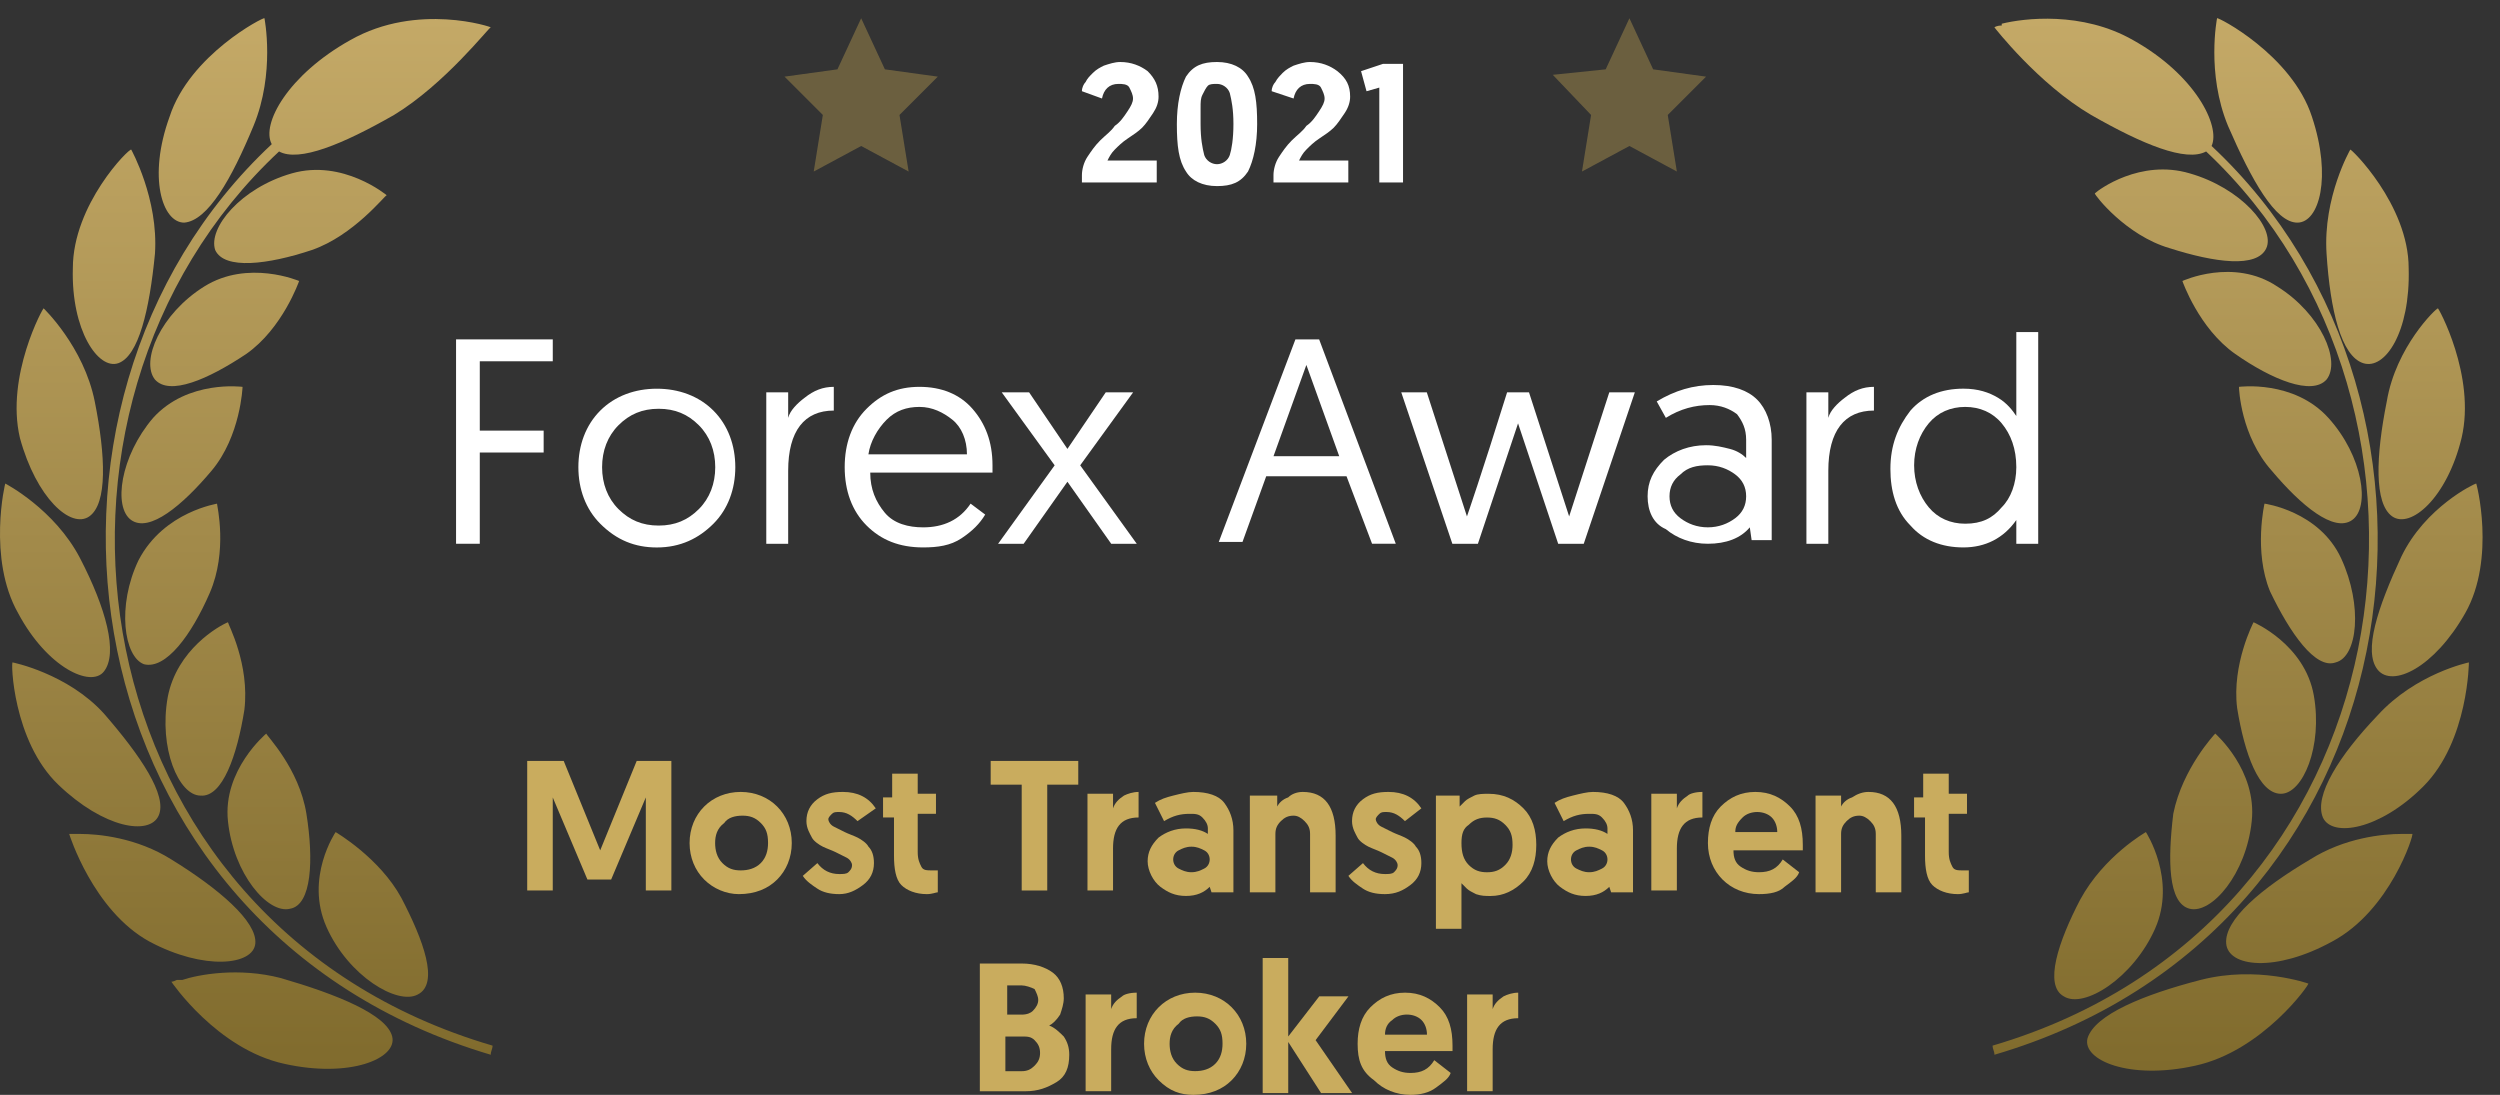 <svg xmlns="http://www.w3.org/2000/svg" width="137" height="60" viewBox="0 0 137 60" fill="none"><rect x="0" y="0" width="137" height="60" fill="#333333" stroke="none"/><path d="M9.992 53.7C10.892 53.4 13.092 52.999 15.392 53.599C18.492 54.499 21.192 55.599 21.492 56.8C21.792 57.999 19.192 59.099 15.592 58.3C11.892 57.499 9.392 53.8 9.392 53.8C9.392 53.8 9.492 53.8 9.692 53.7H9.992ZM19.192 2.2C22.892 0.1 26.992 1.5 26.892 1.5C26.792 1.5 24.392 4.6 21.592 6.3C18.792 7.9 16.392 8.9 15.292 8.3C0.192 22.399 4.092 50.599 26.992 57.3C26.992 57.499 26.892 57.599 26.892 57.8C3.592 50.9 -0.408 22.2 14.892 7.9C14.292 6.8 15.792 4.1 19.192 2.2ZM18.392 45.599C18.392 45.599 20.792 46.999 21.992 49.2C23.192 51.499 24.092 53.9 22.892 54.499C21.792 55.099 19.092 53.499 17.892 50.8C16.692 48.099 18.392 45.599 18.392 45.599ZM4.392 45.7C5.392 45.7 7.492 45.9 9.392 47.099C11.992 48.7 14.092 50.499 13.992 51.7C13.892 52.9 11.192 53.2 8.192 51.599C5.092 49.9 3.792 45.7 3.792 45.7C3.792 45.7 3.992 45.7 4.192 45.7H4.392ZM14.592 40.2C14.592 40.3 16.392 42.099 16.792 44.599C17.192 47.099 17.092 49.599 15.892 49.8C14.692 50.099 12.792 47.9 12.492 44.999C12.192 42.2 14.592 40.2 14.592 40.2ZM0.692 36.3C0.692 36.3 3.692 36.9 5.692 39.099C7.692 41.4 9.192 43.599 8.692 44.7C8.192 45.8 5.692 45.4 3.192 42.999C0.692 40.599 0.592 36.2 0.692 36.3ZM12.492 34.099C12.492 34.2 13.692 36.4 13.392 38.9C12.992 41.4 12.192 43.7 10.992 43.599C9.792 43.599 8.692 40.999 9.192 38.2C9.692 35.599 11.992 34.3 12.492 34.099ZM0.292 26.5C0.292 26.5 2.992 27.899 4.392 30.599C5.792 33.3 6.492 35.8 5.692 36.8C4.992 37.7 2.592 36.599 0.992 33.599C-0.708 30.599 0.292 26.399 0.292 26.5ZM11.892 27.599C11.892 27.7 12.492 30.2 11.492 32.499C10.492 34.8 9.092 36.7 7.892 36.4C6.792 35.999 6.392 33.2 7.592 30.7C8.992 28 11.992 27.599 11.892 27.599ZM8.392 22.899C10.292 20.799 13.292 21.2 13.292 21.2C13.292 21.2 13.192 23.899 11.592 25.799C9.992 27.7 8.192 29.2 7.192 28.5C6.192 27.799 6.592 25 8.392 22.899ZM2.392 16.899C2.392 16.899 4.592 19 5.192 22C5.792 25 5.892 27.599 4.892 28.299C3.892 29 1.992 27.299 1.092 24C0.292 20.599 2.392 16.799 2.392 16.899ZM11.192 15.7C13.592 14.2 16.392 15.399 16.392 15.399C16.392 15.399 15.492 18 13.492 19.399C11.392 20.799 9.292 21.7 8.492 20.799C7.692 19.799 8.792 17.2 11.192 15.7ZM7.192 8.2C7.192 8.2 8.692 10.899 8.492 13.899C8.192 17 7.592 19.5 6.492 19.899C5.392 20.299 3.892 18.099 3.992 14.7C3.992 11.2 7.092 8.1 7.192 8.2ZM15.992 9.5C18.792 8.7 21.192 10.7 21.192 10.7C21.092 10.7 19.392 12.899 17.092 13.7C14.692 14.499 12.292 14.8 11.792 13.7C11.392 12.499 13.192 10.3 15.992 9.5ZM14.492 1C14.492 1 15.092 4 13.892 6.9C12.692 9.8 11.392 12.1 10.092 12.2C8.892 12.2 8.092 9.7 9.292 6.4C10.392 3 14.492 0.9 14.492 1Z" fill="url(#paint0_linear_216_278)"></path><path d="M120.595 53.7C123.695 52.9 126.495 53.9 126.495 53.9C126.595 53.9 123.995 57.599 120.295 58.4C116.695 59.2 114.095 58.099 114.395 56.9C114.795 55.599 117.495 54.499 120.595 53.7ZM109.695 1.3C110.895 1 114.095 0.6 116.895 2.2C120.295 4.1 121.695 6.9 121.195 8C136.495 22.299 132.495 50.999 109.295 57.8C109.295 57.599 109.195 57.499 109.195 57.3C131.995 50.599 135.895 22.399 120.895 8.3C119.795 8.9 117.395 7.9 114.595 6.3C111.695 4.6 109.295 1.5 109.295 1.5C109.295 1.5 109.395 1.4 109.695 1.4V1.3ZM117.595 45.599C117.595 45.599 119.295 48.2 118.095 50.9C116.895 53.599 114.195 55.3 113.095 54.599C111.995 53.999 112.795 51.599 113.995 49.3C115.295 46.9 117.595 45.599 117.595 45.599ZM131.795 45.7C132.095 45.7 132.195 45.7 132.195 45.7C132.295 45.7 130.995 49.9 127.795 51.599C124.695 53.3 122.095 52.999 121.995 51.7C121.895 50.4 123.895 48.7 126.595 47.099C128.495 45.9 130.595 45.7 131.595 45.7H131.795ZM121.395 40.2C121.395 40.2 123.695 42.2 123.395 44.999C123.095 47.9 121.195 50.099 119.995 49.8C118.795 49.499 118.795 47.099 119.095 44.599C119.595 42.099 121.395 40.2 121.395 40.2ZM135.295 36.3C135.295 36.2 135.295 40.599 132.795 43.099C130.395 45.499 127.795 45.9 127.295 44.8C126.795 43.599 128.195 41.4 130.295 39.2C132.395 36.9 135.295 36.3 135.295 36.3ZM123.495 34.099C123.495 34.099 126.295 35.3 126.795 38.099C127.295 40.9 126.195 43.499 124.995 43.499C123.795 43.499 122.995 41.3 122.595 38.8C122.295 36.4 123.495 34.099 123.495 34.099ZM135.695 26.5C135.695 26.399 136.795 30.599 135.095 33.599C133.395 36.599 131.095 37.7 130.295 36.7C129.495 35.7 130.295 33.3 131.595 30.5C132.895 27.799 135.595 26.5 135.695 26.5ZM124.095 27.599C124.095 27.599 127.095 28 128.295 30.599C129.495 33.2 129.195 35.999 127.995 36.3C126.895 36.7 125.495 34.7 124.395 32.4C123.495 30.2 124.095 27.599 124.095 27.599ZM122.695 21.2C122.695 21.2 125.695 20.799 127.595 22.899C129.495 25 129.895 27.799 128.895 28.5C127.895 29.2 126.095 27.7 124.495 25.799C122.795 23.899 122.695 21.299 122.695 21.2ZM133.595 16.899C133.595 16.799 135.695 20.599 134.895 24C134.095 27.299 132.095 29 131.095 28.299C130.095 27.599 130.195 25 130.795 22C131.295 19 133.495 16.899 133.595 16.899ZM119.595 15.399C119.595 15.399 122.395 14.1 124.795 15.7C127.195 17.2 128.295 19.799 127.495 20.799C126.695 21.7 124.495 20.799 122.495 19.399C120.495 18 119.595 15.399 119.595 15.399ZM128.795 8.2C128.795 8.1 131.995 11.2 131.995 14.7C132.095 18.2 130.695 20.299 129.495 19.899C128.295 19.5 127.695 17 127.495 13.899C127.295 10.8 128.795 8.2 128.795 8.2ZM114.795 10.6C114.995 10.399 117.295 8.7 119.995 9.5C122.795 10.3 124.695 12.499 124.195 13.6C123.695 14.7 121.395 14.399 118.895 13.6C116.495 12.899 114.795 10.7 114.795 10.6ZM121.495 1C121.495 0.9 125.595 3 126.695 6.4C127.795 9.7 127.095 12.2 125.895 12.2C124.695 12.2 123.395 9.9 122.095 6.9C120.895 4 121.495 1 121.495 1Z" fill="url(#paint1_linear_216_278)"></path><path d="M24.992 29.798V18.598H30.292V19.798H26.292V23.598H29.792V24.798H26.292V29.798H24.992Z" fill="white"></path><path d="M32.895 28.701C32.095 27.901 31.695 26.801 31.695 25.601C31.695 24.401 32.095 23.301 32.895 22.501C33.695 21.701 34.795 21.301 35.995 21.301C37.195 21.301 38.295 21.701 39.095 22.501C39.895 23.301 40.295 24.401 40.295 25.601C40.295 26.801 39.895 27.901 39.095 28.701C38.295 29.501 37.295 30.001 35.995 30.001C34.795 30.001 33.795 29.601 32.895 28.701ZM32.995 25.601C32.995 26.501 33.295 27.301 33.895 27.901C34.495 28.501 35.195 28.801 36.095 28.801C36.995 28.801 37.695 28.501 38.295 27.901C38.895 27.301 39.195 26.501 39.195 25.601C39.195 24.701 38.895 23.901 38.295 23.301C37.695 22.701 36.995 22.401 36.095 22.401C35.195 22.401 34.495 22.701 33.895 23.301C33.295 23.901 32.995 24.701 32.995 25.601Z" fill="white"></path><path d="M45.692 21.199V22.499C44.092 22.499 43.192 23.599 43.192 25.799V29.799H41.992V21.499H43.192V22.899C43.292 22.499 43.692 22.099 44.092 21.799C44.592 21.399 45.092 21.199 45.692 21.199Z" fill="white"></path><path d="M46.289 25.599C46.289 24.299 46.689 23.199 47.489 22.399C48.289 21.599 49.189 21.199 50.389 21.199C51.589 21.199 52.589 21.599 53.289 22.399C53.989 23.199 54.389 24.199 54.389 25.499C54.389 25.699 54.389 25.799 54.389 25.899H47.689C47.689 26.799 47.989 27.499 48.489 28.099C48.989 28.699 49.789 28.899 50.589 28.899C51.689 28.899 52.589 28.499 53.189 27.599L53.989 28.199C53.689 28.699 53.289 29.099 52.689 29.499C52.089 29.899 51.389 29.999 50.589 29.999C49.289 29.999 48.289 29.599 47.489 28.799C46.689 27.999 46.289 26.899 46.289 25.599ZM47.589 24.899H52.989C52.989 24.099 52.689 23.399 52.189 22.999C51.689 22.599 51.089 22.299 50.389 22.299C49.689 22.299 49.089 22.499 48.589 22.999C48.089 23.499 47.689 24.199 47.589 24.899Z" fill="white"></path><path d="M60.895 29.8L58.495 26.4L56.095 29.8H54.695L57.795 25.5L54.895 21.5H56.395L58.495 24.6L60.595 21.5H62.095L59.195 25.5L62.295 29.8H60.895Z" fill="white"></path><path d="M73.789 26.098H69.389L68.089 29.698H66.789L70.989 18.598H72.289L76.489 29.798H75.189L73.789 26.098ZM73.389 24.998L71.589 19.998L69.789 24.998H73.389Z" fill="white"></path><path d="M85.389 29.8L83.189 23.2L80.989 29.8H79.589L76.789 21.5H78.189L80.389 28.3C80.389 28.3 81.189 26 82.589 21.5H83.789L85.989 28.3L88.189 21.5H89.589L86.789 29.8H85.389Z" fill="white"></path><path d="M90.289 27.198C90.289 26.398 90.589 25.798 91.189 25.198C91.789 24.698 92.589 24.398 93.489 24.398C93.989 24.398 94.389 24.498 94.789 24.598C95.189 24.698 95.489 24.898 95.689 25.098V24.098C95.689 23.498 95.489 23.098 95.189 22.698C94.789 22.398 94.289 22.198 93.689 22.198C92.889 22.198 92.089 22.398 91.289 22.898L90.789 21.998C91.789 21.398 92.789 21.098 93.889 21.098C94.989 21.098 95.789 21.398 96.289 21.898C96.789 22.398 97.089 23.198 97.089 24.098V29.598H95.989L95.889 28.898C95.389 29.498 94.589 29.798 93.589 29.798C92.689 29.798 91.889 29.498 91.289 28.998C90.589 28.698 90.289 27.998 90.289 27.198ZM92.089 25.998C91.689 26.298 91.489 26.698 91.489 27.198C91.489 27.698 91.689 28.098 92.089 28.398C92.489 28.698 92.989 28.898 93.589 28.898C94.189 28.898 94.689 28.698 95.089 28.398C95.489 28.098 95.689 27.698 95.689 27.198C95.689 26.698 95.489 26.298 95.089 25.998C94.689 25.698 94.189 25.498 93.589 25.498C92.989 25.498 92.489 25.598 92.089 25.998Z" fill="white"></path><path d="M102.692 21.199V22.499C101.092 22.499 100.192 23.599 100.192 25.799V29.799H98.992V21.499H100.192V22.899C100.292 22.499 100.692 22.099 101.092 21.799C101.592 21.399 102.092 21.199 102.692 21.199Z" fill="white"></path><path d="M111.694 18.199V29.799H110.494V28.499C109.794 29.499 108.794 29.999 107.594 29.999C106.394 29.999 105.394 29.599 104.694 28.799C103.894 27.999 103.594 26.899 103.594 25.699C103.594 24.399 103.994 23.399 104.694 22.499C105.394 21.699 106.394 21.299 107.594 21.299C108.394 21.299 108.994 21.499 109.494 21.799C109.994 22.099 110.294 22.499 110.494 22.799V18.199H111.694V18.199ZM110.494 25.599C110.494 24.599 110.194 23.799 109.694 23.199C109.194 22.599 108.494 22.299 107.694 22.299C106.894 22.299 106.194 22.599 105.694 23.199C105.194 23.799 104.894 24.599 104.894 25.499C104.894 26.399 105.194 27.199 105.694 27.799C106.194 28.399 106.894 28.699 107.694 28.699C108.594 28.699 109.194 28.399 109.694 27.799C110.194 27.299 110.494 26.499 110.494 25.599Z" fill="white"></path><path d="M59.289 9.998V9.598C59.289 9.298 59.389 8.898 59.589 8.598C59.789 8.298 59.989 7.998 60.289 7.698C60.589 7.398 60.889 7.198 61.089 6.898C61.389 6.698 61.589 6.398 61.789 6.098C61.989 5.798 62.089 5.598 62.089 5.398C62.089 5.198 61.989 4.998 61.889 4.798C61.789 4.598 61.489 4.598 61.289 4.598C60.789 4.598 60.489 4.898 60.389 5.398L59.289 4.998C59.289 4.798 59.389 4.598 59.489 4.498C59.589 4.298 59.689 4.198 59.889 3.998C60.089 3.798 60.289 3.698 60.489 3.598C60.789 3.498 61.089 3.398 61.389 3.398C61.989 3.398 62.489 3.598 62.889 3.898C63.289 4.298 63.489 4.698 63.489 5.298C63.489 5.598 63.389 5.898 63.189 6.198C62.989 6.498 62.789 6.798 62.589 6.998C62.389 7.198 62.089 7.398 61.789 7.598C61.489 7.798 61.289 7.998 61.089 8.198C60.889 8.398 60.789 8.598 60.689 8.798H63.389V9.998H59.289Z" fill="white"></path><path d="M68.392 4.198C68.792 4.798 68.892 5.598 68.892 6.798C68.892 7.898 68.692 8.798 68.392 9.398C67.992 9.998 67.492 10.198 66.692 10.198C65.892 10.198 65.292 9.898 64.992 9.398C64.592 8.798 64.492 7.998 64.492 6.798C64.492 5.698 64.692 4.798 64.992 4.198C65.392 3.598 65.892 3.398 66.692 3.398C67.492 3.398 68.092 3.698 68.392 4.198ZM65.792 6.798C65.792 7.598 65.892 8.098 65.992 8.498C66.092 8.798 66.392 8.998 66.692 8.998C66.992 8.998 67.292 8.798 67.392 8.498C67.492 8.198 67.592 7.598 67.592 6.798C67.592 5.998 67.492 5.498 67.392 5.098C67.292 4.798 66.992 4.598 66.692 4.598C66.492 4.598 66.292 4.598 66.192 4.698C66.092 4.798 65.992 4.998 65.892 5.198C65.792 5.398 65.792 5.598 65.792 5.898C65.792 6.198 65.792 6.398 65.792 6.798Z" fill="white"></path><path d="M69.787 9.998V9.598C69.787 9.298 69.888 8.898 70.088 8.598C70.287 8.298 70.487 7.998 70.787 7.698C71.088 7.398 71.388 7.198 71.588 6.898C71.888 6.698 72.088 6.398 72.287 6.098C72.487 5.798 72.588 5.598 72.588 5.398C72.588 5.198 72.487 4.998 72.388 4.798C72.287 4.598 71.987 4.598 71.787 4.598C71.287 4.598 70.987 4.898 70.888 5.398L69.688 4.998C69.688 4.798 69.787 4.598 69.888 4.498C69.987 4.298 70.188 4.098 70.287 3.998C70.487 3.798 70.688 3.698 70.888 3.598C71.188 3.498 71.487 3.398 71.787 3.398C72.388 3.398 72.888 3.598 73.287 3.898C73.787 4.298 73.987 4.698 73.987 5.298C73.987 5.598 73.888 5.898 73.688 6.198C73.487 6.498 73.287 6.798 73.088 6.998C72.888 7.198 72.588 7.398 72.287 7.598C71.987 7.798 71.787 7.998 71.588 8.198C71.388 8.398 71.287 8.598 71.188 8.798H73.888V9.998H69.787Z" fill="white"></path><path d="M74.886 5L74.586 3.9L75.786 3.5H76.886V10H75.586V4.8L74.886 5Z" fill="white"></path><path opacity="0.5" d="M47.192 1L48.492 3.8L51.392 4.2L49.292 6.3L49.792 9.4L47.192 8L44.592 9.4L45.092 6.3L42.992 4.2L45.892 3.8L47.192 1ZM89.292 1L90.592 3.8L93.492 4.2L91.392 6.3L91.892 9.4L89.292 8L86.692 9.4L87.192 6.3L85.092 4.1L87.992 3.8L89.292 1Z" fill="#A48C4C"></path><path d="M30.891 41.699L32.891 46.599L34.891 41.699H36.791V48.799H35.391V43.699L33.491 48.199H32.191L30.291 43.699V48.799H28.891V41.699H30.891Z" fill="#C9AC5E"></path><path d="M38.589 48.198C38.089 47.698 37.789 46.998 37.789 46.198C37.789 45.398 38.089 44.698 38.589 44.198C39.089 43.698 39.789 43.398 40.589 43.398C41.389 43.398 42.089 43.698 42.589 44.198C43.089 44.698 43.389 45.398 43.389 46.198C43.389 46.998 43.089 47.698 42.589 48.198C42.089 48.698 41.389 48.998 40.489 48.998C39.789 48.998 39.089 48.698 38.589 48.198ZM39.189 46.198C39.189 46.598 39.289 46.998 39.589 47.298C39.889 47.598 40.189 47.698 40.589 47.698C40.989 47.698 41.389 47.598 41.689 47.298C41.989 46.998 42.089 46.598 42.089 46.198C42.089 45.698 41.989 45.398 41.689 45.098C41.389 44.798 41.089 44.698 40.689 44.698C40.289 44.698 39.889 44.798 39.689 45.098C39.289 45.398 39.189 45.798 39.189 46.198Z" fill="#C9AC5E"></path><path d="M45.992 48.998C45.492 48.998 45.092 48.898 44.792 48.698C44.492 48.498 44.192 48.298 43.992 47.998L44.792 47.298C45.092 47.698 45.492 47.898 45.992 47.898C46.192 47.898 46.392 47.898 46.492 47.798C46.592 47.698 46.692 47.598 46.692 47.398C46.692 47.298 46.592 47.098 46.392 46.998C46.192 46.898 45.992 46.798 45.792 46.698C45.592 46.598 45.292 46.498 45.092 46.398C44.892 46.298 44.592 46.098 44.492 45.898C44.392 45.698 44.192 45.398 44.192 44.998C44.192 44.498 44.392 44.098 44.792 43.798C45.192 43.498 45.592 43.398 46.192 43.398C46.992 43.398 47.592 43.698 47.992 44.298L46.992 44.998C46.692 44.698 46.392 44.498 45.992 44.498C45.792 44.498 45.692 44.498 45.592 44.598C45.492 44.698 45.392 44.798 45.392 44.898C45.392 44.998 45.492 45.198 45.692 45.298C45.892 45.398 46.092 45.498 46.292 45.598C46.492 45.698 46.792 45.798 46.992 45.898C47.192 45.998 47.492 46.198 47.592 46.398C47.792 46.598 47.892 46.898 47.892 47.298C47.892 47.798 47.692 48.198 47.292 48.498C46.892 48.798 46.492 48.998 45.992 48.998Z" fill="#C9AC5E"></path><path d="M48.891 43.498V42.398H50.291V43.498H51.291V44.598H50.291V46.698C50.291 47.098 50.391 47.298 50.491 47.498C50.591 47.698 50.791 47.698 51.091 47.698C51.191 47.698 51.291 47.698 51.391 47.698V48.898C51.291 48.898 51.091 48.998 50.791 48.998C50.191 48.998 49.691 48.798 49.391 48.498C49.091 48.198 48.991 47.598 48.991 46.898V44.798H48.391V43.698H48.891V43.498Z" fill="#C9AC5E"></path><path d="M55.989 48.899V42.999H54.289V41.699H59.089V42.999H57.389V48.799H55.989V48.899Z" fill="#C9AC5E"></path><path d="M62.394 43.398V44.798C61.394 44.798 60.994 45.398 60.994 46.498V48.798H59.594V43.498H60.994V44.298C61.094 43.998 61.294 43.798 61.594 43.598C61.794 43.498 62.094 43.398 62.394 43.398Z" fill="#C9AC5E"></path><path d="M62.891 47.198C62.891 46.698 63.091 46.298 63.491 45.898C63.891 45.598 64.391 45.398 64.991 45.398C65.491 45.398 65.891 45.498 66.191 45.698V45.398C66.191 45.198 66.091 44.998 65.891 44.798C65.691 44.598 65.491 44.598 65.191 44.598C64.691 44.598 64.291 44.698 63.791 44.998L63.291 43.998C63.591 43.798 63.891 43.698 64.291 43.598C64.691 43.498 65.091 43.398 65.391 43.398C66.191 43.398 66.791 43.598 67.091 43.998C67.391 44.398 67.591 44.898 67.591 45.498V48.898H66.391L66.291 48.598C65.991 48.898 65.591 49.098 64.991 49.098C64.391 49.098 63.991 48.898 63.591 48.598C63.191 48.298 62.891 47.698 62.891 47.198ZM64.591 46.598C64.391 46.698 64.291 46.898 64.291 47.098C64.291 47.298 64.391 47.498 64.591 47.598C64.791 47.698 64.991 47.798 65.291 47.798C65.591 47.798 65.791 47.698 65.991 47.598C66.191 47.498 66.291 47.298 66.291 47.098C66.291 46.898 66.191 46.698 65.991 46.598C65.791 46.498 65.591 46.398 65.291 46.398C64.991 46.398 64.791 46.498 64.591 46.598Z" fill="#C9AC5E"></path><path d="M71.392 43.398C72.592 43.398 73.192 44.198 73.192 45.798V48.898H71.792V45.698C71.792 45.398 71.692 45.198 71.492 44.998C71.292 44.798 71.092 44.698 70.892 44.698C70.592 44.698 70.392 44.798 70.192 44.998C69.992 45.198 69.892 45.398 69.892 45.698V48.898H68.492V43.598H69.992V44.198C70.092 43.998 70.292 43.798 70.592 43.698C70.792 43.498 71.092 43.398 71.392 43.398Z" fill="#C9AC5E"></path><path d="M75.891 48.998C75.391 48.998 74.991 48.898 74.691 48.698C74.391 48.498 74.091 48.298 73.891 47.998L74.691 47.298C74.991 47.698 75.391 47.898 75.891 47.898C76.091 47.898 76.291 47.898 76.391 47.798C76.491 47.698 76.591 47.598 76.591 47.398C76.591 47.298 76.491 47.098 76.291 46.998C76.091 46.898 75.891 46.798 75.691 46.698C75.491 46.598 75.191 46.498 74.991 46.398C74.791 46.298 74.491 46.098 74.391 45.898C74.291 45.698 74.091 45.398 74.091 44.998C74.091 44.498 74.291 44.098 74.691 43.798C75.091 43.498 75.491 43.398 76.091 43.398C76.891 43.398 77.491 43.698 77.891 44.298L76.991 44.998C76.691 44.698 76.391 44.498 75.991 44.498C75.791 44.498 75.691 44.498 75.591 44.598C75.491 44.698 75.391 44.798 75.391 44.898C75.391 44.998 75.491 45.198 75.691 45.298C75.891 45.398 76.091 45.498 76.291 45.598C76.491 45.698 76.791 45.798 76.991 45.898C77.191 45.998 77.491 46.198 77.591 46.398C77.791 46.598 77.891 46.898 77.891 47.298C77.891 47.798 77.691 48.198 77.291 48.498C76.891 48.798 76.491 48.998 75.891 48.998Z" fill="#C9AC5E"></path><path d="M78.688 50.8V43.6H79.987V44.2C80.088 44.1 80.188 44 80.287 43.9C80.388 43.8 80.588 43.7 80.787 43.6C80.987 43.5 81.287 43.5 81.588 43.5C82.388 43.5 82.987 43.8 83.487 44.3C83.987 44.8 84.188 45.5 84.188 46.3C84.188 47.1 83.987 47.8 83.487 48.3C82.987 48.8 82.388 49.1 81.688 49.1C81.388 49.1 81.188 49.1 80.888 49C80.688 48.9 80.487 48.8 80.388 48.7C80.287 48.6 80.188 48.5 80.088 48.4V50.9H78.688V50.8ZM80.088 46.2C80.088 46.7 80.188 47.1 80.487 47.4C80.787 47.7 81.088 47.8 81.487 47.8C81.888 47.8 82.188 47.7 82.487 47.4C82.787 47.1 82.888 46.7 82.888 46.3C82.888 45.8 82.787 45.5 82.487 45.2C82.188 44.9 81.888 44.8 81.487 44.8C81.088 44.8 80.787 44.9 80.487 45.2C80.188 45.4 80.088 45.7 80.088 46.2Z" fill="#C9AC5E"></path><path d="M84.789 47.198C84.789 46.698 84.989 46.298 85.389 45.898C85.789 45.598 86.289 45.398 86.889 45.398C87.389 45.398 87.789 45.498 88.089 45.698V45.398C88.089 45.198 87.989 44.998 87.789 44.798C87.589 44.598 87.389 44.598 87.089 44.598C86.589 44.598 86.189 44.698 85.689 44.998L85.189 43.998C85.489 43.798 85.789 43.698 86.189 43.598C86.589 43.498 86.989 43.398 87.289 43.398C88.089 43.398 88.689 43.598 88.989 43.998C89.289 44.398 89.489 44.898 89.489 45.498V48.898H88.289L88.189 48.598C87.889 48.898 87.489 49.098 86.889 49.098C86.289 49.098 85.889 48.898 85.489 48.598C85.089 48.298 84.789 47.698 84.789 47.198ZM86.389 46.598C86.189 46.698 86.089 46.898 86.089 47.098C86.089 47.298 86.189 47.498 86.389 47.598C86.589 47.698 86.789 47.798 87.089 47.798C87.389 47.798 87.589 47.698 87.789 47.598C87.989 47.498 88.089 47.298 88.089 47.098C88.089 46.898 87.989 46.698 87.789 46.598C87.589 46.498 87.389 46.398 87.089 46.398C86.789 46.398 86.589 46.498 86.389 46.598Z" fill="#C9AC5E"></path><path d="M93.292 43.398V44.798C92.292 44.798 91.892 45.398 91.892 46.498V48.798H90.492V43.498H91.892V44.298C91.992 43.998 92.192 43.798 92.492 43.598C92.592 43.498 92.892 43.398 93.292 43.398Z" fill="#C9AC5E"></path><path d="M93.594 46.198C93.594 45.398 93.794 44.698 94.294 44.198C94.794 43.698 95.394 43.398 96.194 43.398C96.994 43.398 97.594 43.698 98.094 44.198C98.594 44.698 98.794 45.398 98.794 46.298C98.794 46.398 98.794 46.498 98.794 46.598H94.994C94.994 46.998 95.094 47.298 95.394 47.498C95.694 47.698 95.994 47.798 96.394 47.798C96.994 47.798 97.394 47.598 97.694 47.098L98.594 47.798C98.494 48.098 98.194 48.298 97.794 48.598C97.494 48.898 96.994 48.998 96.394 48.998C95.594 48.998 94.894 48.698 94.394 48.198C93.894 47.698 93.594 46.998 93.594 46.198ZM95.094 45.598H97.394C97.394 45.298 97.294 44.998 97.094 44.798C96.894 44.598 96.594 44.498 96.294 44.498C95.994 44.498 95.694 44.598 95.494 44.798C95.194 45.098 95.094 45.298 95.094 45.598Z" fill="#C9AC5E"></path><path d="M102.392 43.398C103.592 43.398 104.192 44.198 104.192 45.798V48.898H102.792V45.698C102.792 45.398 102.692 45.198 102.492 44.998C102.292 44.798 102.092 44.698 101.892 44.698C101.592 44.698 101.392 44.798 101.192 44.998C100.992 45.198 100.892 45.398 100.892 45.698V48.898H99.492V43.598H100.892V44.198C100.992 43.998 101.192 43.798 101.492 43.698C101.792 43.498 102.092 43.398 102.392 43.398Z" fill="#C9AC5E"></path><path d="M105.391 43.498V42.398H106.791V43.498H107.791V44.598H106.791V46.698C106.791 47.098 106.891 47.298 106.991 47.498C107.091 47.698 107.291 47.698 107.591 47.698C107.691 47.698 107.791 47.698 107.891 47.698V48.898C107.791 48.898 107.591 48.998 107.291 48.998C106.691 48.998 106.191 48.798 105.891 48.498C105.591 48.198 105.491 47.598 105.491 46.898V44.798H104.891V43.698H105.391V43.498Z" fill="#C9AC5E"></path><path d="M53.695 59.901V52.801H55.995C56.695 52.801 57.295 53.001 57.695 53.301C58.095 53.601 58.295 54.101 58.295 54.701C58.295 55.001 58.195 55.301 58.095 55.601C57.895 55.901 57.695 56.101 57.495 56.201C57.795 56.301 58.095 56.601 58.295 56.801C58.495 57.101 58.595 57.401 58.595 57.801C58.595 58.501 58.395 59.001 57.895 59.301C57.395 59.601 56.895 59.801 56.195 59.801H53.695V59.901ZM55.195 55.601H55.995C56.295 55.601 56.495 55.501 56.595 55.401C56.795 55.201 56.895 55.001 56.895 54.801C56.895 54.601 56.795 54.401 56.695 54.201C56.495 54.101 56.195 54.001 55.995 54.001H55.195V55.601ZM55.195 58.701H55.995C56.295 58.701 56.495 58.601 56.695 58.401C56.895 58.201 56.995 58.001 56.995 57.701C56.995 57.401 56.895 57.201 56.695 57.001C56.495 56.801 56.295 56.801 55.995 56.801H55.095V58.701H55.195Z" fill="#C9AC5E"></path><path d="M62.292 54.398V55.798C61.292 55.798 60.892 56.398 60.892 57.498V59.798H59.492V54.498H60.892V55.298C60.992 54.998 61.192 54.798 61.492 54.598C61.592 54.498 61.892 54.398 62.292 54.398Z" fill="#C9AC5E"></path><path d="M63.495 59.198C62.995 58.698 62.695 57.998 62.695 57.198C62.695 56.398 62.995 55.698 63.495 55.198C63.995 54.698 64.695 54.398 65.495 54.398C66.295 54.398 66.995 54.698 67.495 55.198C67.995 55.698 68.295 56.398 68.295 57.198C68.295 57.998 67.995 58.698 67.495 59.198C66.995 59.698 66.295 59.998 65.395 59.998C64.695 59.998 64.095 59.798 63.495 59.198ZM64.095 57.198C64.095 57.598 64.195 57.998 64.495 58.298C64.795 58.598 65.095 58.698 65.495 58.698C65.895 58.698 66.295 58.598 66.595 58.298C66.895 57.998 66.995 57.598 66.995 57.198C66.995 56.698 66.895 56.398 66.595 56.098C66.295 55.798 65.995 55.698 65.595 55.698C65.195 55.698 64.795 55.798 64.595 56.098C64.195 56.398 64.095 56.798 64.095 57.198Z" fill="#C9AC5E"></path><path d="M69.195 59.9V52.5H70.595V56.8L72.295 54.6H73.895L72.095 57L74.095 59.9H72.395L70.595 57.1V59.9H69.195Z" fill="#C9AC5E"></path><path d="M74.398 57.198C74.398 56.398 74.598 55.698 75.098 55.198C75.598 54.698 76.198 54.398 76.998 54.398C77.798 54.398 78.398 54.698 78.898 55.198C79.398 55.698 79.598 56.398 79.598 57.298C79.598 57.398 79.598 57.498 79.598 57.598H75.898C75.898 57.998 75.998 58.298 76.298 58.498C76.598 58.698 76.898 58.798 77.298 58.798C77.898 58.798 78.298 58.598 78.598 58.098L79.498 58.798C79.398 59.098 79.098 59.298 78.698 59.598C78.298 59.898 77.798 59.998 77.298 59.998C76.498 59.998 75.798 59.698 75.298 59.198C74.598 58.698 74.398 58.098 74.398 57.198ZM75.898 56.698H78.198C78.198 56.398 78.098 56.098 77.898 55.898C77.698 55.698 77.398 55.598 77.098 55.598C76.798 55.598 76.498 55.698 76.298 55.898C75.998 56.098 75.898 56.398 75.898 56.698Z" fill="#C9AC5E"></path><path d="M83.198 54.398V55.798C82.198 55.798 81.798 56.398 81.798 57.498V59.798H80.398V54.498H81.798V55.298C81.898 54.998 82.098 54.798 82.398 54.598C82.598 54.498 82.898 54.398 83.198 54.398Z" fill="#C9AC5E"></path><defs><linearGradient id="paint0_linear_216_278" x1="13.469" y1="1.004" x2="13.469" y2="58.666" gradientUnits="userSpaceOnUse"><stop stop-color="#C4A967"></stop><stop offset="0.999" stop-color="#806B2D"></stop></linearGradient><linearGradient id="paint1_linear_216_278" x1="122.521" y1="0.986" x2="122.521" y2="58.647" gradientUnits="userSpaceOnUse"><stop stop-color="#C4A967"></stop><stop offset="0.999" stop-color="#806B2D"></stop></linearGradient></defs></svg>